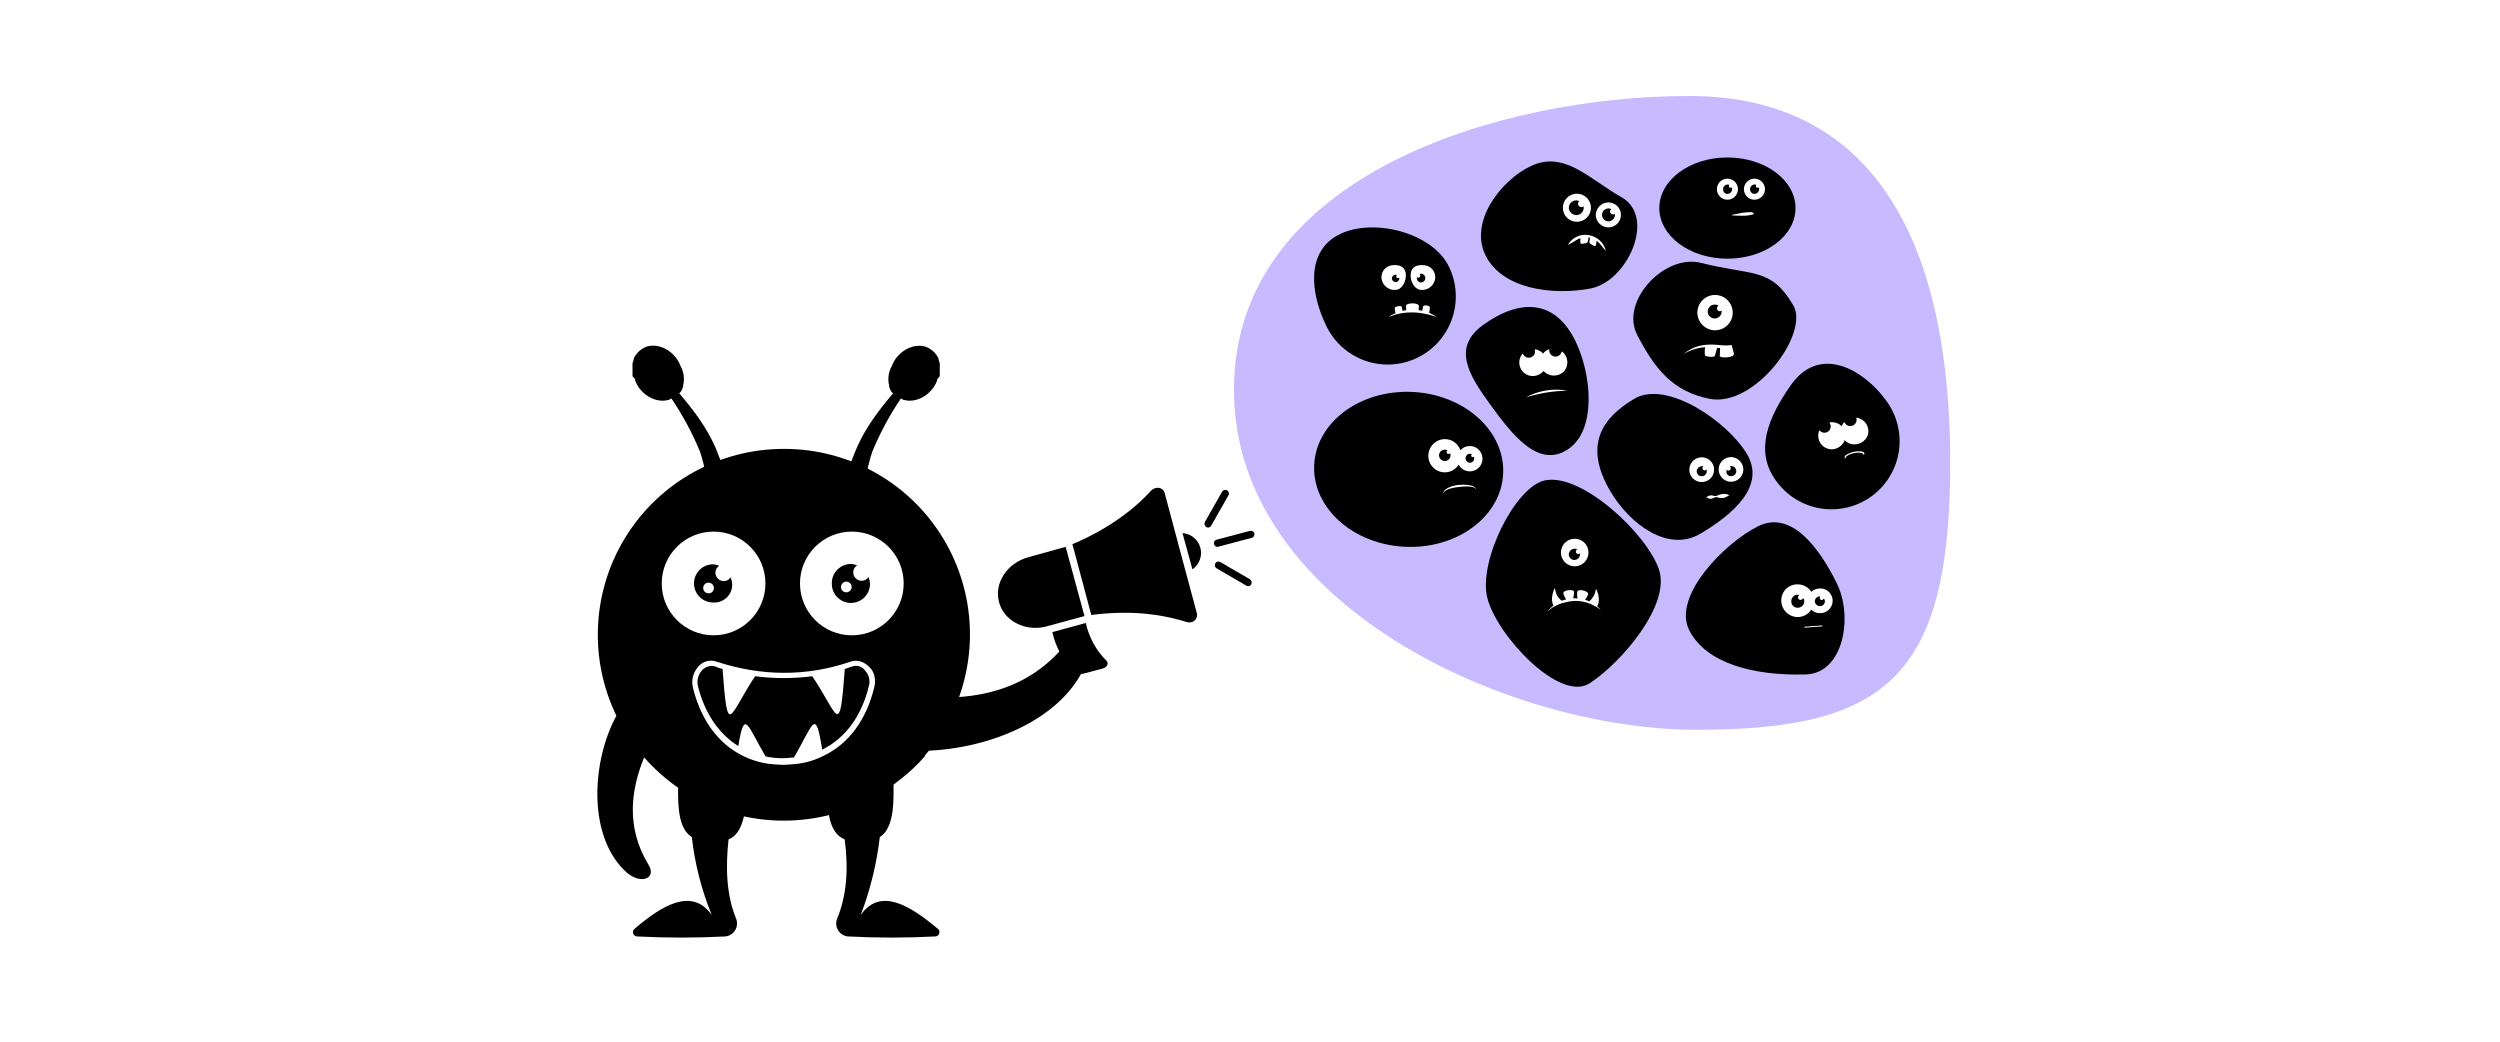 <svg width="1920" height="800" viewBox="0 0 1920 800" fill="none" xmlns="http://www.w3.org/2000/svg">
<rect width="1920" height="800" fill="white"/>
<path d="M1599.82 0H320V800H1599.82V0Z" fill="white"/>
<path d="M681.126 574.714L680.483 574.572C680.155 574.304 679.809 574.058 679.448 573.835C685.424 558.039 696.905 540.69 711.491 535.718C711.902 535.577 712.305 535.415 712.699 535.231L712.573 535.467C748.647 537.396 789.268 531.074 818.974 494.118C829.498 478.824 842.218 493.208 832.023 514.133C808.215 562.996 732.257 583.529 681.126 574.714Z" fill="black"/>
<path d="M732.084 546.369C741.964 524.701 746.256 500.902 744.568 477.148C742.881 453.393 735.267 430.441 722.424 410.387C709.581 390.334 691.917 373.82 671.047 362.354C650.178 350.889 626.768 344.837 602.957 344.753H601.859C577.683 344.751 553.903 350.891 532.749 362.597C511.595 374.304 493.761 391.192 480.92 411.679C468.079 432.165 460.651 455.578 459.334 479.722C458.017 503.865 462.854 527.948 473.39 549.71C454.946 583.42 450.946 639.859 479.162 668.063C490.894 680.392 504.978 675.106 497.983 663.969C480.323 634.918 484.777 605.93 494.705 581.679C502.406 590.472 511.155 598.29 520.756 604.957V609.977C520.756 629.93 524.85 638.73 531.312 642.839C533.632 663.419 538.789 683.579 546.635 702.745C531.374 681.036 507.911 695.718 487.365 713.318C486.846 713.728 486.463 714.285 486.265 714.915C486.068 715.546 486.064 716.222 486.255 716.854C486.446 717.487 486.823 718.048 487.337 718.463C487.851 718.879 488.478 719.13 489.137 719.185C511.806 720.361 534.521 720.361 557.19 719.185C558.701 719.006 560.152 718.485 561.432 717.663C562.712 716.841 563.789 715.738 564.581 714.439C565.372 713.139 565.858 711.677 566.002 710.162C566.145 708.647 565.943 707.119 565.409 705.694C557.771 687.498 557.19 665.789 559.527 644.659C565.017 642.463 568.938 637.208 571.353 626.981C592.895 631.664 615.225 631.326 636.615 625.992C638.513 636.863 643.061 642.4 648.707 644.659C651.656 666.369 650.48 687.498 642.841 705.694C642.308 707.119 642.105 708.647 642.249 710.162C642.392 711.677 642.878 713.139 643.67 714.439C644.461 715.738 645.538 716.841 646.818 717.663C648.099 718.485 649.549 719.006 651.06 719.185C673.525 720.36 696.036 720.36 718.502 719.185C719.159 719.128 719.784 718.874 720.296 718.458C720.808 718.041 721.182 717.48 721.372 716.848C721.561 716.216 721.556 715.541 721.358 714.912C721.159 714.282 720.776 713.727 720.258 713.318C699.147 695.718 676.264 681.036 661.004 702.745C668.368 683.487 673.295 663.384 675.668 642.902C682.13 638.792 686.239 629.412 686.239 610.039V602.604C687.986 601.328 689.695 600.011 691.368 598.651C698.268 593.297 704.639 587.293 710.393 580.722L710.299 580.267C719.036 570.051 726.291 558.656 731.849 546.416L732.084 546.369Z" fill="black"/>
<path d="M915.778 437.224C918.392 435.429 920.382 432.864 921.472 429.886C922.561 426.908 922.696 423.664 921.858 420.606C921.02 417.548 919.25 414.826 916.794 412.82C914.339 410.814 911.319 409.623 908.155 409.412L911.982 423.42L915.778 437.224Z" fill="black"/>
<path d="M919.135 470.745L906.823 424.91L894.526 378.871C894.246 377.63 893.54 376.526 892.532 375.75C891.524 374.973 890.277 374.574 889.005 374.62C887.261 374.684 885.595 375.362 884.3 376.534C863.299 399.875 835.083 413.239 823.618 417.914L823.838 418.761L838.048 472.094V472.298C846.369 471.211 854.75 470.646 863.142 470.604C879.625 470.483 896.026 472.917 911.763 477.82C912.386 477.987 913.032 478.056 913.677 478.024C914.559 478.022 915.428 477.815 916.217 477.42C917.006 477.025 917.691 476.452 918.221 475.746C918.75 475.04 919.108 474.221 919.267 473.353C919.425 472.485 919.38 471.593 919.135 470.745V470.745Z" fill="black"/>
<path d="M849.794 507.467C841.818 499.514 836.298 489.435 833.89 478.432L808.215 485.443C810.708 497.232 816.868 507.929 825.813 516C826.576 516.697 827.498 517.197 828.499 517.457C829.499 517.716 830.547 517.728 831.553 517.49L846.83 513.459C850.641 512.345 851.488 509.381 849.794 507.467Z" fill="black"/>
<path d="M789.959 427.89C773.412 432.345 763.296 447.828 767.264 462.479C770.401 474.353 782.117 482.212 795.26 482.212C798.28 482.206 801.283 481.778 804.184 480.941L833.028 473.098H832.871L825.656 446.573L818.441 420.047C818.602 420.031 818.752 419.959 818.865 419.843L789.959 427.89Z" fill="black"/>
<path d="M935.1 420.032C934.474 420.023 933.867 419.811 933.37 419.43C932.873 419.049 932.511 418.517 932.34 417.915C932.237 417.566 932.205 417.201 932.245 416.841C932.286 416.48 932.397 416.131 932.574 415.814C932.751 415.497 932.989 415.218 933.274 414.995C933.56 414.771 933.888 414.606 934.237 414.51L959.912 407.718C960.618 407.521 961.372 407.611 962.01 407.97C962.649 408.329 963.118 408.927 963.316 409.632C963.513 410.337 963.423 411.092 963.064 411.73C962.705 412.369 962.108 412.838 961.402 413.036L935.727 419.828C935.644 419.906 935.545 419.964 935.436 419.999C935.328 420.035 935.213 420.046 935.1 420.032Z" fill="black"/>
<path d="M958.643 450.196C958.129 450.129 957.626 449.987 957.153 449.772L934.239 436.408C933.639 436.018 933.21 435.415 933.04 434.72C932.87 434.025 932.971 433.292 933.323 432.669C933.676 432.046 934.252 431.582 934.935 431.37C935.619 431.158 936.357 431.215 936.999 431.529L959.914 444.862C960.519 445.264 960.96 445.87 961.156 446.57C961.352 447.27 961.29 448.017 960.98 448.674C960.789 449.133 960.463 449.523 960.046 449.795C959.629 450.066 959.141 450.206 958.643 450.196V450.196Z" fill="black"/>
<path d="M927.666 405.177C927.216 405.137 926.781 404.992 926.396 404.753C925.785 404.356 925.34 403.75 925.144 403.049C924.947 402.347 925.013 401.598 925.329 400.942L938.488 377.804C938.656 377.46 938.893 377.154 939.184 376.905C939.475 376.656 939.814 376.469 940.179 376.355C940.545 376.242 940.93 376.205 941.311 376.246C941.692 376.287 942.06 376.405 942.393 376.594C942.727 376.782 943.018 377.037 943.249 377.343C943.48 377.648 943.646 377.997 943.738 378.369C943.829 378.741 943.843 379.128 943.779 379.506C943.715 379.883 943.574 380.244 943.366 380.565L930.207 403.687C929.969 404.151 929.604 404.538 929.154 404.802C928.704 405.066 928.188 405.196 927.666 405.177Z" fill="black"/>
<path d="M548.032 487.921C570.025 487.921 587.854 470.09 587.854 448.094C587.854 426.098 570.025 408.267 548.032 408.267C526.038 408.267 508.209 426.098 508.209 448.094C508.209 470.09 526.038 487.921 548.032 487.921Z" fill="white"/>
<path d="M654.213 487.921C676.206 487.921 694.035 470.09 694.035 448.094C694.035 426.098 676.206 408.267 654.213 408.267C632.22 408.267 614.391 426.098 614.391 448.094C614.391 470.09 632.22 487.921 654.213 487.921Z" fill="white"/>
<path d="M562.335 448.627C562.229 446.819 561.832 445.039 561.159 443.357C560.603 444.258 559.824 445 558.899 445.514C557.973 446.028 556.932 446.295 555.873 446.29C554.166 446.274 552.533 445.587 551.328 444.378C550.122 443.169 549.439 441.535 549.427 439.827C549.422 438.769 549.689 437.727 550.203 436.801C550.717 435.876 551.459 435.097 552.36 434.541C550.871 433.882 549.279 433.489 547.655 433.38C543.765 433.38 540.035 434.926 537.285 437.676C534.535 440.427 532.99 444.157 532.99 448.047C532.99 451.937 534.535 455.667 537.285 458.418C540.035 461.168 543.765 462.714 547.655 462.714C549.567 462.851 551.487 462.585 553.29 461.933C555.093 461.282 556.74 460.259 558.123 458.932C559.507 457.604 560.596 456.001 561.322 454.226C562.047 452.451 562.392 450.544 562.335 448.627V448.627ZM544.141 455.671C543.329 455.671 542.534 455.43 541.858 454.978C541.183 454.526 540.656 453.884 540.345 453.134C540.034 452.383 539.953 451.556 540.111 450.759C540.27 449.962 540.661 449.229 541.236 448.655C541.81 448.08 542.543 447.689 543.34 447.53C544.137 447.371 544.963 447.453 545.714 447.764C546.465 448.075 547.107 448.602 547.558 449.277C548.01 449.953 548.251 450.748 548.251 451.561C548.268 452.107 548.174 452.65 547.974 453.158C547.774 453.667 547.472 454.128 547.087 454.516C546.703 454.904 546.243 455.209 545.737 455.413C545.23 455.617 544.687 455.715 544.141 455.702V455.671Z" fill="black"/>
<path d="M638.842 448.392C638.842 452.282 640.387 456.013 643.137 458.763C645.887 461.514 649.617 463.059 653.506 463.059C657.396 463.059 661.126 461.514 663.876 458.763C666.626 456.013 668.171 452.282 668.171 448.392C668.065 446.58 667.673 444.796 667.011 443.106C666.454 444.007 665.676 444.749 664.751 445.263C663.825 445.777 662.783 446.044 661.725 446.039C660.019 446.023 658.387 445.339 657.179 444.134C655.971 442.929 655.284 441.298 655.263 439.592C655.257 438.531 655.525 437.487 656.042 436.561C656.559 435.635 657.306 434.858 658.212 434.306C656.748 433.576 655.142 433.174 653.506 433.129C651.53 433.13 649.574 433.53 647.756 434.304C645.938 435.079 644.295 436.213 642.925 437.639C641.556 439.064 640.489 440.751 639.787 442.599C639.085 444.447 638.764 446.417 638.842 448.392ZM645.884 450.729C645.896 449.919 646.148 449.131 646.607 448.463C647.066 447.796 647.712 447.279 648.464 446.977C649.216 446.676 650.04 446.604 650.833 446.769C651.626 446.935 652.352 447.331 652.92 447.908C653.489 448.485 653.874 449.218 654.027 450.013C654.181 450.809 654.096 451.632 653.783 452.379C653.471 453.126 652.944 453.765 652.27 454.213C651.595 454.662 650.803 454.902 649.993 454.902C649.444 454.918 648.897 454.82 648.388 454.615C647.878 454.41 647.416 454.102 647.03 453.711C646.645 453.319 646.344 452.852 646.147 452.339C645.949 451.826 645.86 451.278 645.884 450.729V450.729Z" fill="black"/>
<path d="M667.702 512.361C663.687 508.173 658.432 506.306 653.194 508.173C618.955 519.828 584.701 519.357 550.447 508.173C547.899 507.232 545.116 507.131 542.506 507.884C539.896 508.638 537.595 510.206 535.939 512.361C534.051 514.579 532.733 517.224 532.099 520.067C531.465 522.91 531.534 525.865 532.301 528.675C537.947 551.059 549.553 568.314 566.163 578.102C573.341 582.375 581.276 585.224 589.532 586.494C593.693 587.044 597.883 587.358 602.079 587.436C604.103 587.436 606.518 586.965 608.541 586.965C616.944 586.463 625.152 584.225 632.648 580.392C651.986 571.059 665.286 552.879 671.34 528.173C672.893 522.149 671.733 516.079 667.702 512.361ZM667.31 526.824C661.663 550.134 649.179 566.918 631.44 575.765C626.202 542.196 624.586 556.659 609.686 581.836H608.118C602.086 582.618 595.97 582.459 589.987 581.365C589.171 581.365 588.779 580.894 587.964 580.894C573.848 557.13 571.84 543.608 567.01 572.973C552.094 563.655 541.225 547.875 535.986 526.824C535.524 524.795 535.539 522.687 536.028 520.664C536.518 518.642 537.47 516.761 538.81 515.169C539.745 514.036 540.912 513.117 542.232 512.473C543.552 511.829 544.995 511.475 546.463 511.435C547.427 511.364 548.394 511.52 549.287 511.89C551.084 512.73 552.974 513.356 554.917 513.757C558.948 568.314 559.764 549.663 579.902 519.357C594.481 521.222 609.238 521.222 623.818 519.357C643.972 549.161 644.772 568.314 648.802 513.757C650.81 513.302 652.425 512.361 654.449 511.89C656.25 511.217 658.227 511.174 660.056 511.77C661.885 512.365 663.458 513.564 664.518 515.169C665.933 516.715 666.932 518.596 667.42 520.635C667.909 522.674 667.871 524.804 667.31 526.824V526.824Z" fill="white"/>
<path d="M650.809 363.247H665.693C666.736 357.718 668.14 352.263 669.897 346.918C675.828 332.59 683.184 318.895 691.855 306.04C692.843 306.04 692.843 307.044 693.846 307.044C703.806 310.04 715.804 303.059 719.757 292.095C719.757 291.091 719.757 291.091 720.76 290.102C721.764 289.114 721.749 289.098 721.749 288.11V279.216C721.749 278.212 720.76 277.208 720.76 275.216C718.726 271.044 715.149 267.826 710.785 266.244C700.826 263.263 688.828 270.244 684.875 281.208C682.326 285.754 681.613 291.103 682.883 296.157V297.161C683.871 299.153 683.871 300.142 684.875 301.145L685.863 302.134C674.884 315.091 664.941 328.063 657.961 344C655.263 350.322 652.895 356.706 650.809 363.247Z" fill="black"/>
<path d="M556.721 363.247H541.821C540.784 357.718 539.385 352.263 537.633 346.918C531.705 332.589 524.349 318.893 515.675 306.039C514.672 306.039 514.672 307.043 513.684 307.043C503.709 310.024 491.726 303.059 487.758 292.079C487.758 291.09 487.758 291.09 486.77 290.086C485.782 289.082 485.766 289.098 485.766 288.094V279.122C485.766 278.133 486.77 277.13 486.77 275.137C488.798 270.966 492.37 267.748 496.729 266.165C506.704 263.169 518.687 270.149 522.655 281.114C525.189 285.67 525.901 291.018 524.647 296.079V297.067C523.643 299.059 523.643 300.063 522.655 301.051L521.651 302.055C532.63 315.012 542.589 327.969 549.569 343.922C552.251 350.306 554.619 356.706 556.721 363.247Z" fill="black"/>
<path opacity="0.3" d="M1297.21 73.726C1442.2 73.726 1497.78 190.51 1497.78 355.451C1497.78 520.392 1448.09 560.471 1303.11 560.471C1158.13 560.471 947.693 464.314 947.693 299.404C947.693 134.494 1152.23 73.726 1297.21 73.726Z" fill="#471AFF"/>
<path d="M1028.8 179.921C1054.71 167.121 1099.86 178.588 1112.64 204.502C1118.79 216.939 1119.74 231.307 1115.29 244.447C1110.84 257.586 1101.36 268.42 1088.92 274.564C1076.49 280.709 1062.12 281.662 1048.98 277.212C1035.85 272.763 1025.01 263.276 1018.87 250.839C1006.07 224.925 1002.9 192.721 1028.8 179.921Z" fill="black"/>
<path d="M1350.3 404.126C1376.2 391.326 1397.84 421.992 1410.64 447.89C1423.44 473.789 1415.79 517.083 1386.91 517.961C1347.36 519.169 1310.06 509.679 1297.21 483.765C1284.37 457.851 1324.41 416.91 1350.3 404.126Z" fill="black"/>
<path d="M1138.99 249.601C1162.38 232.644 1187.19 228.801 1204.16 252.189C1221.13 275.577 1228.72 327.295 1205.34 344.252C1181.95 361.208 1161.19 333.616 1144.17 310.228C1127.15 286.84 1115.61 266.573 1138.99 249.601Z" fill="black"/>
<path d="M1175.26 127.733C1201.28 115.184 1220.18 137.239 1245.32 151.466C1272.14 166.651 1250.02 216.094 1221.59 221.537C1192.51 227.121 1153.67 222.054 1140.89 196.141C1128.11 170.227 1152.69 138.619 1175.26 127.733Z" fill="black"/>
<path d="M1448.27 307.231C1452.45 312.757 1455.5 319.06 1457.23 325.775C1458.96 332.489 1459.34 339.481 1458.35 346.343C1457.35 353.205 1455 359.8 1451.43 365.746C1447.87 371.692 1443.15 376.869 1437.57 380.977C1431.98 385.084 1425.64 388.041 1418.9 389.673C1412.16 391.306 1405.17 391.583 1398.32 390.488C1391.47 389.393 1384.91 386.948 1379.02 383.294C1373.13 379.641 1368.02 374.853 1364 369.208C1346.88 345.929 1358.63 319.78 1375.15 296.078C1397.5 264 1431.16 283.921 1448.27 307.231Z" fill="black"/>
<path d="M1326.66 198.667C1355.54 198.667 1378.96 181.264 1378.96 159.796C1378.96 138.329 1355.54 120.926 1326.66 120.926C1297.77 120.926 1274.35 138.329 1274.35 159.796C1274.35 181.264 1297.77 198.667 1326.66 198.667Z" fill="black"/>
<path d="M1186.42 368.957C1214.65 362.918 1264.7 409.898 1274.05 437.239C1283.4 464.58 1245.1 509.004 1220.88 524.753C1197.87 539.733 1149.35 487.984 1142.21 458.996C1135.29 430.933 1163.62 373.82 1186.42 368.957Z" fill="black"/>
<path d="M1257.43 257.365C1243.91 231.357 1278.35 194.777 1306.34 201.882C1346.18 211.969 1359.92 205.02 1377.24 234.463C1389.94 256.079 1347.58 313.145 1312.93 306.29C1284.57 300.69 1270.74 282.996 1257.43 257.365Z" fill="black"/>
<path d="M1255.07 306.29C1279.9 291.498 1326.78 323.749 1341.57 348.565C1356.36 373.381 1330.83 395.028 1306.01 409.82C1281.2 424.612 1251.68 402.636 1236.77 377.318C1215.99 342.055 1230.26 321.067 1255.07 306.29Z" fill="black"/>
<path d="M1154.43 363.735C1155.91 330.891 1124.62 302.801 1084.54 300.995C1044.45 299.189 1010.76 324.35 1009.28 357.194C1007.8 390.037 1039.1 418.127 1079.18 419.933C1119.26 421.74 1152.95 396.579 1154.43 363.735Z" fill="black"/>
<path d="M1109.63 362.76C1111.76 362.757 1113.85 362.214 1115.7 361.182C1117.56 360.15 1119.13 358.664 1120.25 356.862C1121.06 358.381 1122.26 359.657 1123.73 360.561C1125.19 361.464 1126.87 361.962 1128.59 362.005C1130.31 362.047 1132.01 361.631 1133.52 360.801C1135.03 359.97 1136.29 358.755 1137.17 357.278C1138.06 355.801 1138.53 354.115 1138.55 352.394C1138.57 350.673 1138.14 348.977 1137.29 347.48C1136.44 345.983 1135.2 344.738 1133.72 343.873C1132.23 343.008 1130.54 342.554 1128.82 342.557C1127.45 342.539 1126.09 342.821 1124.84 343.382C1123.59 343.942 1122.48 344.769 1121.58 345.804C1120.75 343.3 1119.14 341.125 1116.99 339.587C1114.85 338.049 1112.27 337.228 1109.63 337.239C1106.25 337.276 1103.03 338.647 1100.65 341.053C1098.28 343.459 1096.95 346.706 1096.96 350.086C1096.96 353.447 1098.3 356.671 1100.67 359.048C1103.05 361.425 1106.27 362.76 1109.63 362.76ZM1128.96 348.455C1129.48 348.461 1129.99 348.613 1130.43 348.894C1130.1 349.147 1129.89 349.519 1129.83 349.929C1129.86 350.236 1129.99 350.525 1130.21 350.742C1130.43 350.958 1130.72 351.087 1131.03 351.106C1131.2 351.112 1131.37 351.075 1131.52 350.999C1131.68 350.922 1131.81 350.808 1131.9 350.666C1132.08 351.091 1132.18 351.542 1132.2 352C1132.21 352.436 1132.14 352.869 1131.98 353.276C1131.82 353.682 1131.59 354.054 1131.28 354.369C1130.98 354.684 1130.62 354.936 1130.22 355.111C1129.82 355.286 1129.39 355.38 1128.96 355.388C1128.5 355.391 1128.04 355.3 1127.62 355.12C1127.2 354.941 1126.82 354.677 1126.5 354.346C1126.18 354.014 1125.94 353.62 1125.78 353.19C1125.62 352.76 1125.55 352.301 1125.57 351.843C1125.58 350.947 1125.94 350.09 1126.57 349.456C1127.2 348.822 1128.06 348.463 1128.96 348.455V348.455ZM1109.63 345.317C1110.35 345.305 1111.06 345.455 1111.7 345.757C1111.48 345.896 1111.3 346.09 1111.17 346.321C1111.04 346.551 1110.97 346.81 1110.97 347.074C1110.97 347.49 1111.13 347.889 1111.43 348.183C1111.72 348.478 1112.12 348.643 1112.54 348.643C1112.77 348.654 1113 348.605 1113.21 348.5C1113.42 348.396 1113.6 348.24 1113.73 348.047C1113.9 348.553 1113.99 349.082 1114.01 349.615C1114.02 350.199 1113.91 350.779 1113.69 351.321C1113.48 351.862 1113.15 352.354 1112.74 352.767C1112.32 353.18 1111.83 353.505 1111.29 353.724C1110.75 353.942 1110.17 354.05 1109.59 354.039C1108.41 354.035 1107.29 353.567 1106.46 352.739C1105.63 351.91 1105.17 350.787 1105.16 349.615C1105.18 349.042 1105.3 348.477 1105.53 347.952C1105.76 347.428 1106.1 346.954 1106.51 346.559C1106.93 346.164 1107.42 345.855 1107.95 345.65C1108.49 345.445 1109.06 345.348 1109.63 345.364V345.317Z" fill="white"/>
<path d="M1072.1 222.635C1077.34 222.086 1080.35 215.137 1079.6 209.882C1078.84 204.627 1074.53 203.137 1069.28 203.702C1068.03 203.823 1066.83 204.194 1065.74 204.793C1064.64 205.392 1063.68 206.206 1062.91 207.187C1062.14 208.167 1061.57 209.294 1061.25 210.498C1060.93 211.703 1060.85 212.961 1061.03 214.196C1061.45 216.748 1062.83 219.041 1064.89 220.609C1066.95 222.177 1069.53 222.902 1072.1 222.635V222.635ZM1071.72 211.011C1072.1 210.98 1072.49 211.045 1072.84 211.2C1072.51 211.49 1072.32 211.895 1072.29 212.329C1072.28 212.502 1072.31 212.675 1072.37 212.837C1072.44 212.999 1072.53 213.146 1072.65 213.27C1072.77 213.393 1072.92 213.49 1073.08 213.555C1073.24 213.62 1073.42 213.651 1073.59 213.647C1073.94 213.639 1074.27 213.505 1074.53 213.27C1074.6 213.344 1074.66 213.434 1074.69 213.531C1074.72 213.629 1074.73 213.733 1074.72 213.835C1074.7 214.573 1074.4 215.276 1073.87 215.798C1073.35 216.321 1072.65 216.623 1071.91 216.643C1071.15 216.617 1070.43 216.318 1069.88 215.802C1069.33 215.286 1068.98 214.587 1068.9 213.835C1068.92 213.092 1069.22 212.386 1069.75 211.86C1070.27 211.335 1070.98 211.031 1071.72 211.011Z" fill="white"/>
<path d="M1091.22 222.635C1093.78 222.884 1096.34 222.151 1098.37 220.584C1100.41 219.017 1101.78 216.733 1102.2 214.196C1102.37 212.961 1102.3 211.702 1101.98 210.497C1101.65 209.291 1101.09 208.164 1100.32 207.183C1099.55 206.202 1098.58 205.387 1097.49 204.789C1096.39 204.191 1095.19 203.821 1093.95 203.702C1088.52 203.137 1084.21 204.643 1083.45 209.882C1082.7 215.122 1085.78 222.086 1091.22 222.635ZM1088.22 212.894C1088.48 213.129 1088.81 213.263 1089.16 213.271C1089.37 213.284 1089.58 213.253 1089.78 213.179C1089.98 213.106 1090.15 212.99 1090.3 212.842C1090.45 212.693 1090.57 212.515 1090.64 212.318C1090.71 212.122 1090.75 211.912 1090.73 211.702C1090.74 211.455 1090.69 211.209 1090.59 210.981C1090.5 210.754 1090.35 210.55 1090.17 210.384C1090.54 210.384 1091.11 210.196 1091.48 210.196C1092.34 210.254 1093.14 210.636 1093.73 211.264C1094.32 211.891 1094.64 212.718 1094.64 213.576C1094.64 214.435 1094.32 215.262 1093.73 215.889C1093.14 216.517 1092.34 216.898 1091.48 216.957C1091.03 216.953 1090.57 216.857 1090.15 216.674C1089.73 216.492 1089.36 216.226 1089.04 215.894C1088.73 215.561 1088.48 215.169 1088.32 214.74C1088.16 214.31 1088.09 213.853 1088.11 213.396C1088.03 213.333 1088.22 213.082 1088.22 212.894V212.894Z" fill="white"/>
<path d="M1233.27 192.423C1232.47 189.402 1230.82 186.675 1228.5 184.571C1226.19 182.468 1223.32 181.076 1220.24 180.564C1217.13 179.995 1213.92 180.4 1211.05 181.722C1208.19 183.044 1205.79 185.22 1204.21 187.953C1204.96 188.204 1210.48 183.968 1213.71 182.964V186.321C1213.74 186.47 1213.79 186.613 1213.87 186.741C1213.95 186.869 1214.05 186.979 1214.17 187.066C1214.3 187.152 1214.44 187.213 1214.58 187.244C1214.73 187.275 1214.88 187.276 1215.03 187.247C1216.14 187.074 1217.07 186.886 1218.17 186.729C1218.45 186.687 1218.71 186.569 1218.93 186.39C1219.15 186.21 1219.31 185.975 1219.41 185.71L1220.08 182.306L1221.15 182.494L1220.65 185.914C1220.65 186.204 1220.74 186.487 1220.9 186.73C1221.06 186.974 1221.28 187.169 1221.54 187.294L1224.05 188.768C1224.71 189.239 1225.46 189.019 1225.62 188.329L1226.29 184.925C1229.16 186.996 1232.82 192.737 1233.27 192.423Z" fill="white"/>
<path d="M1317.15 253.678C1319.84 253.678 1322.46 252.881 1324.7 251.389C1326.93 249.896 1328.67 247.774 1329.7 245.292C1330.73 242.81 1331 240.079 1330.47 237.443C1329.95 234.808 1328.65 232.388 1326.75 230.488C1324.86 228.588 1322.43 227.294 1319.8 226.77C1317.17 226.246 1314.43 226.515 1311.95 227.543C1309.47 228.571 1307.35 230.313 1305.86 232.547C1304.36 234.781 1303.57 237.407 1303.57 240.094C1303.6 243.686 1305.04 247.123 1307.58 249.663C1310.12 252.204 1313.56 253.645 1317.15 253.678V253.678ZM1316.93 233.929C1317.96 233.883 1318.97 234.175 1319.82 234.76C1319.47 234.986 1319.17 235.288 1318.96 235.644C1318.74 236 1318.61 236.401 1318.58 236.815C1318.59 237.414 1318.83 237.987 1319.25 238.409C1319.68 238.831 1320.25 239.07 1320.85 239.074C1321.37 239.028 1321.85 238.8 1322.22 238.431V239.451C1322.18 240.499 1321.83 241.512 1321.22 242.365C1320.61 243.217 1319.76 243.871 1318.78 244.245C1317.8 244.618 1316.73 244.696 1315.71 244.467C1314.68 244.238 1313.75 243.713 1313.02 242.958C1312.29 242.202 1311.8 241.249 1311.61 240.217C1311.42 239.186 1311.54 238.121 1311.95 237.155C1312.36 236.19 1313.04 235.366 1313.92 234.787C1314.79 234.208 1315.82 233.898 1316.87 233.898L1316.93 233.929Z" fill="white"/>
<path d="M1210.65 170.337C1212.11 170.393 1213.55 170.155 1214.91 169.638C1216.27 169.121 1217.5 168.335 1218.55 167.328C1219.6 166.321 1220.43 165.114 1221 163.778C1221.56 162.442 1221.86 161.005 1221.86 159.553C1221.86 158.101 1221.56 156.664 1221 155.328C1220.43 153.992 1219.6 152.784 1218.55 151.778C1217.5 150.771 1216.27 149.985 1214.91 149.468C1213.55 148.951 1212.11 148.713 1210.65 148.769C1207.87 148.875 1205.23 150.058 1203.29 152.069C1201.36 154.079 1200.28 156.762 1200.28 159.553C1200.28 162.344 1201.36 165.026 1203.29 167.037C1205.23 169.048 1207.87 170.231 1210.65 170.337V170.337ZM1210.48 153.914C1211.31 153.895 1212.13 154.066 1212.88 154.416C1212.57 154.661 1212.32 154.972 1212.14 155.328C1211.96 155.683 1211.87 156.074 1211.86 156.471C1211.88 157.145 1212.15 157.788 1212.63 158.267C1213.1 158.745 1213.74 159.023 1214.42 159.043C1215.03 159.059 1215.63 158.877 1216.13 158.525C1216.27 158.852 1216.33 159.207 1216.3 159.561C1216.29 161.055 1215.69 162.484 1214.63 163.54C1213.58 164.597 1212.15 165.196 1210.65 165.208C1209.15 165.171 1207.72 164.569 1206.64 163.522C1205.56 162.476 1204.92 161.061 1204.84 159.561C1204.85 158.067 1205.45 156.638 1206.5 155.581C1207.56 154.525 1208.99 153.926 1210.48 153.914V153.914Z" fill="white"/>
<path d="M1235.29 174.62C1237.83 174.62 1240.27 173.61 1242.07 171.813C1243.87 170.015 1244.88 167.577 1244.88 165.035C1244.88 162.494 1243.87 160.056 1242.07 158.258C1240.27 156.461 1237.83 155.451 1235.29 155.451C1232.74 155.467 1230.29 156.476 1228.47 158.265C1226.65 160.055 1225.6 162.483 1225.54 165.035C1225.57 167.596 1226.62 170.038 1228.45 171.832C1230.27 173.627 1232.73 174.628 1235.29 174.62V174.62ZM1235.29 160.063C1236.07 160.05 1236.83 160.227 1237.52 160.581C1237.2 160.775 1236.93 161.053 1236.75 161.383C1236.58 161.714 1236.49 162.087 1236.5 162.463C1236.51 163.049 1236.74 163.608 1237.16 164.024C1237.57 164.439 1238.13 164.678 1238.71 164.69C1239.22 164.704 1239.72 164.518 1240.09 164.173C1240.23 164.438 1240.29 164.737 1240.26 165.035C1240.26 166.019 1239.97 166.98 1239.43 167.798C1238.88 168.616 1238.1 169.253 1237.2 169.63C1236.29 170.006 1235.29 170.104 1234.32 169.912C1233.36 169.721 1232.47 169.247 1231.78 168.552C1231.08 167.856 1230.61 166.97 1230.42 166.006C1230.22 165.041 1230.32 164.041 1230.7 163.133C1231.08 162.224 1231.71 161.447 1232.53 160.901C1233.35 160.355 1234.31 160.063 1235.29 160.063V160.063Z" fill="white"/>
<path d="M1330.67 165.443C1329.78 165.318 1329.76 165.082 1330.67 164.91L1337.81 163.482C1340.18 163.095 1342.58 162.911 1344.99 162.933C1345.88 162.933 1347.58 164.126 1346.73 164.502C1344.41 165.22 1342.01 165.616 1339.58 165.679C1337.32 165.773 1331.63 165.569 1330.67 165.443Z" fill="white"/>
<path d="M1108.36 379.027C1108.43 378.402 1108.64 377.8 1108.96 377.259C1109.28 376.719 1109.71 376.252 1110.23 375.89C1111.18 375.133 1112.24 374.52 1113.36 374.07C1115.56 373.195 1117.88 372.635 1120.23 372.408C1122.56 372.164 1124.9 372.164 1127.23 372.408C1128.42 372.546 1129.6 372.809 1130.74 373.192C1131.29 373.424 1131.82 373.708 1132.31 374.039C1132.86 374.359 1133.28 374.857 1133.5 375.451L1133.36 375.529C1132.63 374.666 1131.61 374.107 1130.49 373.961C1129.39 373.723 1128.26 373.602 1127.14 373.6C1124.87 373.597 1122.6 373.728 1120.34 373.992C1118.09 374.199 1115.85 374.63 1113.68 375.278C1112.58 375.594 1111.53 376.047 1110.54 376.627C1109.53 377.127 1108.76 378.007 1108.39 379.074L1108.36 379.027Z" fill="white"/>
<path d="M1306.53 351.216C1304.65 351.292 1302.84 351.924 1301.32 353.032C1299.8 354.139 1298.64 355.673 1297.99 357.439C1297.34 359.204 1297.23 361.122 1297.68 362.95C1298.12 364.778 1299.09 366.434 1300.48 367.708C1301.86 368.982 1303.59 369.816 1305.45 370.106C1307.31 370.396 1309.21 370.129 1310.91 369.337C1312.62 368.546 1314.05 367.266 1315.03 365.66C1316.01 364.054 1316.49 362.193 1316.41 360.314C1316.37 359.064 1316.08 357.835 1315.56 356.698C1315.04 355.561 1314.3 354.539 1313.38 353.692C1312.46 352.845 1311.38 352.189 1310.2 351.764C1309.03 351.339 1307.78 351.153 1306.53 351.216ZM1308.27 357.993C1307.83 358.404 1307.56 358.962 1307.5 359.561C1307.5 359.79 1307.54 360.018 1307.63 360.23C1307.72 360.442 1307.85 360.635 1308.01 360.797C1308.17 360.959 1308.36 361.087 1308.57 361.174C1308.79 361.261 1309.01 361.304 1309.24 361.302C1309.51 361.271 1309.77 361.187 1310 361.055C1310.24 360.923 1310.44 360.746 1310.61 360.534C1310.61 360.91 1310.8 361.302 1310.8 361.695C1310.82 362.203 1310.74 362.712 1310.57 363.192C1310.4 363.671 1310.14 364.112 1309.79 364.489C1309.45 364.867 1309.04 365.173 1308.58 365.39C1308.12 365.608 1307.62 365.733 1307.11 365.757C1306.6 365.782 1306.09 365.706 1305.61 365.534C1305.13 365.363 1304.69 365.098 1304.32 364.756C1303.94 364.413 1303.63 364 1303.41 363.539C1303.2 363.079 1303.07 362.58 1303.05 362.071C1303.08 361.035 1303.49 360.048 1304.21 359.298C1304.92 358.548 1305.89 358.089 1306.92 358.008C1307.33 357.993 1307.91 358.197 1308.29 357.993H1308.27Z" fill="white"/>
<path d="M1319.93 360.126C1319.82 362.641 1320.73 365.093 1322.43 366.943C1324.14 368.794 1326.51 369.89 1329.02 369.992C1331.54 370.094 1333.99 369.193 1335.84 367.487C1337.69 365.781 1338.79 363.409 1338.89 360.894C1338.95 358.389 1338.04 355.958 1336.34 354.115C1334.64 352.273 1332.29 351.166 1329.79 351.028C1327.28 350.93 1324.83 351.833 1322.98 353.538C1321.13 355.243 1320.03 357.612 1319.93 360.126V360.126ZM1325.93 361.867C1325.9 361.471 1325.97 361.073 1326.12 360.706C1326.28 360.921 1326.48 361.1 1326.72 361.232C1326.95 361.364 1327.2 361.447 1327.47 361.475C1327.7 361.477 1327.93 361.433 1328.14 361.346C1328.35 361.26 1328.54 361.132 1328.71 360.969C1328.87 360.807 1329 360.615 1329.08 360.402C1329.17 360.19 1329.21 359.963 1329.21 359.734C1329.25 359.425 1329.2 359.112 1329.07 358.832C1328.93 358.553 1328.71 358.321 1328.44 358.165C1328.87 357.984 1329.33 357.914 1329.79 357.961C1330.3 357.986 1330.8 358.11 1331.26 358.328C1331.72 358.546 1332.13 358.852 1332.48 359.229C1332.82 359.606 1333.08 360.047 1333.25 360.527C1333.43 361.006 1333.5 361.515 1333.48 362.024C1333.45 362.533 1333.33 363.032 1333.11 363.492C1332.89 363.953 1332.59 364.366 1332.21 364.708C1331.83 365.051 1331.39 365.315 1330.91 365.487C1330.43 365.659 1329.92 365.735 1329.42 365.71C1328.92 365.734 1328.43 365.648 1327.97 365.458C1327.51 365.268 1327.1 364.979 1326.77 364.611C1326.43 364.244 1326.19 363.807 1326.04 363.332C1325.9 362.858 1325.86 362.357 1325.93 361.867V361.867Z" fill="white"/>
<path d="M1226.62 465.71C1228.8 461.866 1227.89 457.223 1226.28 453.035C1226.2 452.407 1225.57 452.486 1225.38 453.458C1224.86 456.775 1223.11 459.773 1220.47 461.851C1219.47 461.339 1218.42 460.919 1217.34 460.596C1218.15 459.545 1220.14 456.69 1219.55 455.545C1218.68 453.756 1213.27 452.407 1211.71 453.804C1210.72 454.619 1211.36 458.619 1211.55 459.67C1210.51 459.514 1209.46 459.441 1208.41 459.451H1208.21C1208.47 458.086 1209.37 454.604 1208.51 453.819C1207.14 452.533 1201.7 453.286 1200.76 454.933C1200.15 456.031 1202.14 459.262 1202.73 460.408C1201.62 460.608 1200.53 460.935 1199.49 461.38C1198.09 460.398 1196.92 459.13 1196.06 457.662C1195.19 456.194 1194.64 454.558 1194.45 452.862C1194.26 451.811 1193.83 451.921 1193.53 452.47C1192.08 456.658 1190.99 461.129 1193.07 465.019C1191.31 466.415 1189.7 467.993 1188.27 469.725C1189.84 468.627 1194.95 462.713 1208.66 461.553C1213.74 461.299 1218.79 462.38 1223.31 464.69C1225.45 465.641 1227.47 466.858 1229.3 468.314C1229.3 468.314 1228.8 467.812 1227.97 466.823C1227.56 466.407 1227.11 466.034 1226.62 465.71V465.71Z" fill="white"/>
<path d="M1211.02 413.913C1208.95 413.587 1206.83 413.882 1204.93 414.759C1203.03 415.637 1201.44 417.059 1200.35 418.844C1199.26 420.629 1198.72 422.698 1198.81 424.789C1198.89 426.879 1199.6 428.897 1200.83 430.588C1202.06 432.278 1203.77 433.564 1205.73 434.284C1207.7 435.004 1209.83 435.124 1211.86 434.631C1213.9 434.137 1215.74 433.051 1217.15 431.51C1218.57 429.97 1219.49 428.044 1219.81 425.976C1220.05 424.604 1220 423.2 1219.68 421.846C1219.36 420.491 1218.78 419.215 1217.96 418.091C1217.14 416.967 1216.1 416.018 1214.91 415.301C1213.72 414.583 1212.39 414.112 1211.02 413.913V413.913ZM1211.44 421.678C1210.86 422.035 1210.44 422.595 1210.26 423.247C1210.21 423.499 1210.21 423.759 1210.27 424.011C1210.32 424.264 1210.42 424.503 1210.57 424.715C1210.71 424.927 1210.9 425.107 1211.12 425.246C1211.34 425.384 1211.58 425.478 1211.83 425.521C1212.41 425.551 1212.97 425.354 1213.4 424.972C1213.4 425.396 1213.4 425.851 1213.4 426.274C1213.33 426.845 1213.15 427.396 1212.86 427.894C1212.57 428.393 1212.19 428.829 1211.73 429.177C1211.28 429.526 1210.75 429.779 1210.2 429.923C1209.64 430.067 1209.06 430.098 1208.49 430.014C1207.92 429.93 1207.38 429.734 1206.88 429.436C1206.39 429.138 1205.97 428.745 1205.63 428.28C1205.29 427.814 1205.05 427.286 1204.92 426.726C1204.79 426.166 1204.77 425.586 1204.87 425.019C1205.13 423.901 1205.8 422.919 1206.74 422.257C1207.67 421.596 1208.82 421.3 1209.97 421.427C1210.39 421.474 1210.98 421.819 1211.44 421.678Z" fill="white"/>
<path d="M1098.15 236.047C1097.96 234.777 1094.68 234.039 1093.23 234.949C1092.68 235.137 1092.86 236.408 1092.32 238.604H1091.94C1091.22 238.416 1090.37 238.416 1089.57 238.243C1089.4 236.235 1090.12 234.588 1089.21 234.039C1087.01 232.471 1081.92 232.769 1080.27 234.039C1079.55 234.416 1080.08 235.686 1079.91 238.243C1079.17 238.416 1078.45 238.416 1077.9 238.604C1077.35 238.792 1077.35 238.792 1077.16 238.792L1076.8 237.224C1076.62 236.675 1076.8 235.216 1075.71 235.028C1074.33 234.99 1072.96 235.241 1071.69 235.765C1071.53 235.852 1071.39 235.983 1071.3 236.144C1071.2 236.305 1071.15 236.488 1071.16 236.675C1071.16 237.035 1070.97 236.126 1071.69 240.502H1072.07C1070.09 241.165 1068.24 242.151 1066.59 243.42C1066.59 243.42 1067.14 243.247 1068.05 242.887C1085.38 235.953 1102.89 243.42 1103.25 243.42C1101.51 242.139 1099.61 241.085 1097.6 240.283C1097.87 238.884 1098.06 237.469 1098.15 236.047Z" fill="white"/>
<path d="M1347.39 153.38C1348.99 153.384 1350.55 152.912 1351.88 152.027C1353.21 151.141 1354.25 149.88 1354.86 148.404C1355.48 146.929 1355.64 145.304 1355.33 143.736C1355.02 142.168 1354.25 140.727 1353.12 139.595C1351.99 138.464 1350.55 137.693 1348.99 137.38C1347.42 137.067 1345.79 137.226 1344.32 137.837C1342.84 138.448 1341.58 139.483 1340.69 140.812C1339.8 142.141 1339.33 143.704 1339.33 145.302C1339.33 147.442 1340.18 149.494 1341.69 151.009C1343.2 152.523 1345.25 153.376 1347.39 153.38V153.38ZM1347.66 141.694C1348.05 141.644 1348.45 141.745 1348.77 141.977C1348.77 142.243 1348.5 142.526 1348.5 142.808C1348.49 142.993 1348.52 143.178 1348.58 143.352C1348.65 143.525 1348.75 143.683 1348.88 143.814C1349.01 143.946 1349.17 144.049 1349.34 144.116C1349.51 144.183 1349.7 144.213 1349.88 144.204C1350.03 144.224 1350.19 144.209 1350.33 144.16C1350.48 144.111 1350.61 144.03 1350.71 143.922C1350.94 144.344 1351.04 144.824 1351 145.302C1350.98 146.257 1350.6 147.169 1349.93 147.845C1349.25 148.522 1348.34 148.909 1347.39 148.926C1346.91 148.9 1346.44 148.778 1346.01 148.567C1345.58 148.355 1345.2 148.059 1344.89 147.695C1344.57 147.332 1344.34 146.908 1344.2 146.451C1344.05 145.994 1344 145.512 1344.05 145.035C1344.12 144.127 1344.53 143.278 1345.2 142.659C1345.87 142.04 1346.74 141.695 1347.66 141.694V141.694Z" fill="white"/>
<path d="M1326.64 153.38C1328.23 153.384 1329.8 152.912 1331.13 152.027C1332.46 151.141 1333.5 149.88 1334.11 148.404C1334.72 146.929 1334.89 145.304 1334.58 143.736C1334.27 142.168 1333.5 140.727 1332.37 139.595C1331.24 138.464 1329.8 137.693 1328.23 137.38C1326.67 137.067 1325.04 137.226 1323.56 137.837C1322.09 138.448 1320.83 139.483 1319.94 140.812C1319.05 142.141 1318.57 143.704 1318.57 145.302C1318.58 147.441 1319.43 149.491 1320.94 151.004C1322.45 152.518 1324.5 153.372 1326.64 153.38V153.38ZM1326.92 141.694C1327.31 141.653 1327.71 141.753 1328.03 141.977C1328.03 142.243 1327.75 142.526 1327.75 142.808C1327.74 142.994 1327.77 143.179 1327.84 143.353C1327.9 143.526 1328.01 143.684 1328.14 143.815C1328.27 143.946 1328.43 144.049 1328.6 144.116C1328.77 144.183 1328.96 144.213 1329.15 144.204C1329.3 144.223 1329.45 144.207 1329.59 144.159C1329.74 144.11 1329.87 144.029 1329.98 143.922C1330.2 144.344 1330.3 144.824 1330.26 145.302C1330.25 146.259 1329.86 147.174 1329.18 147.851C1328.51 148.528 1327.59 148.913 1326.64 148.926C1324.69 148.926 1323.31 147.53 1323.31 145.035C1323.38 144.127 1323.79 143.278 1324.46 142.659C1325.13 142.04 1326.01 141.695 1326.92 141.694Z" fill="white"/>
<path d="M1399.45 481.051L1386.02 482.07C1385.93 482.056 1385.86 482.011 1385.8 481.945C1385.75 481.879 1385.72 481.795 1385.72 481.71C1385.72 481.506 1385.82 481.333 1385.97 481.333L1399.38 480.314C1399.54 480.314 1399.68 480.455 1399.7 480.659C1399.71 480.744 1399.69 480.831 1399.65 480.904C1399.6 480.976 1399.53 481.029 1399.45 481.051V481.051Z" fill="white"/>
<path d="M1178.64 271.561C1178.21 272.731 1177.34 273.689 1176.22 274.236C1175.1 274.782 1173.81 274.875 1172.62 274.494C1171.91 274.263 1171.26 273.877 1170.72 273.364C1170.18 272.851 1169.76 272.225 1169.48 271.53C1168.45 272.622 1167.68 273.936 1167.23 275.373C1166.44 278.008 1166.72 280.846 1168.01 283.277C1169.29 285.708 1171.48 287.538 1174.1 288.377C1176.76 289.142 1179.61 288.873 1182.09 287.622C1184.56 286.371 1186.47 284.231 1187.43 281.631C1188.21 278.994 1187.93 276.154 1186.65 273.721C1185.36 271.287 1183.18 269.453 1180.56 268.612C1179.94 268.369 1179.29 268.267 1178.63 268.314C1178.98 269.367 1178.98 270.504 1178.64 271.561V271.561Z" fill="white"/>
<path d="M1197.76 272.722C1196.81 273.524 1195.58 273.931 1194.34 273.858C1193.1 273.785 1191.93 273.238 1191.08 272.33C1190.59 271.778 1190.22 271.126 1190.01 270.418C1189.8 269.711 1189.75 268.966 1189.86 268.235C1188.41 268.664 1187.09 269.428 1186 270.463C1184.02 272.376 1182.87 274.988 1182.8 277.74C1182.72 280.491 1183.73 283.161 1185.61 285.177C1187.55 287.152 1190.17 288.317 1192.94 288.439C1195.71 288.562 1198.42 287.631 1200.54 285.836C1202.51 283.923 1203.66 281.31 1203.74 278.559C1203.81 275.807 1202.8 273.137 1200.93 271.122C1200.5 270.604 1199.97 270.191 1199.36 269.914C1199.14 270.997 1198.58 271.98 1197.76 272.722Z" fill="white"/>
<path d="M1171.79 305.176C1176.66 302.564 1181.94 300.778 1187.4 299.89C1192.85 298.943 1198.42 299.017 1203.85 300.11C1198.42 300.15 1193.01 300.595 1187.65 301.443C1182.29 302.375 1177 303.621 1171.79 305.176Z" fill="white"/>
<path d="M1380.59 473.898C1383.92 473.898 1387.11 472.576 1389.46 470.223C1391.82 467.869 1393.14 464.677 1393.14 461.349C1393.14 458.021 1391.82 454.829 1389.46 452.476C1387.11 450.122 1383.92 448.8 1380.59 448.8C1378.93 448.748 1377.27 449.037 1375.73 449.649C1374.18 450.261 1372.78 451.183 1371.6 452.359C1370.43 453.535 1369.5 454.939 1368.89 456.486C1368.28 458.032 1367.99 459.687 1368.04 461.349C1368.08 464.666 1369.41 467.836 1371.76 470.182C1374.1 472.527 1377.27 473.861 1380.59 473.898V473.898ZM1380.59 456.753C1381.15 456.753 1381.44 457.035 1381.72 457.035C1381.47 457.25 1381.27 457.512 1381.12 457.805C1380.98 458.099 1380.89 458.418 1380.87 458.745C1380.86 459.01 1380.91 459.273 1381.01 459.52C1381.1 459.766 1381.25 459.99 1381.44 460.178C1381.62 460.366 1381.84 460.514 1382.09 460.613C1382.34 460.712 1382.6 460.76 1382.86 460.753C1383.73 460.753 1384.29 460.173 1384.87 459.326C1385.41 460.08 1385.71 460.974 1385.73 461.898C1385.68 463.217 1385.11 464.462 1384.15 465.367C1383.19 466.272 1381.91 466.767 1380.59 466.745C1379.95 466.767 1379.31 466.656 1378.71 466.421C1378.11 466.185 1377.56 465.829 1377.11 465.375C1376.65 464.921 1376.3 464.378 1376.06 463.78C1375.82 463.182 1375.71 462.541 1375.73 461.898C1375.69 461.237 1375.79 460.575 1376.02 459.953C1376.25 459.331 1376.6 458.762 1377.05 458.28C1377.51 457.799 1378.06 457.415 1378.66 457.153C1379.27 456.89 1379.93 456.754 1380.59 456.753V456.753Z" fill="white"/>
<path d="M1398.88 470.855C1400.15 470.734 1401.39 470.356 1402.51 469.745C1403.64 469.134 1404.63 468.302 1405.42 467.299C1406.22 466.295 1406.81 465.142 1407.14 463.907C1407.48 462.672 1407.57 461.381 1407.4 460.112C1407.22 458.843 1406.8 457.622 1406.14 456.523C1405.49 455.423 1404.61 454.467 1403.58 453.712C1402.55 452.957 1401.37 452.42 1400.12 452.131C1398.87 451.842 1397.58 451.808 1396.32 452.031C1395.08 452.187 1393.88 452.589 1392.8 453.213C1391.72 453.837 1390.77 454.67 1390.01 455.665C1389.25 456.659 1388.7 457.795 1388.39 459.005C1388.07 460.215 1388 461.476 1388.18 462.714C1388.54 465.205 1389.86 467.456 1391.86 468.98C1393.86 470.504 1396.38 471.177 1398.88 470.855V470.855ZM1397.14 458.039C1397.56 458.039 1397.8 458.165 1398.01 458.133C1397.85 458.317 1397.72 458.532 1397.64 458.767C1397.56 459.002 1397.53 459.251 1397.54 459.498C1397.61 459.892 1397.82 460.246 1398.14 460.488C1398.46 460.73 1398.86 460.841 1399.25 460.8C1399.58 460.759 1399.89 460.614 1400.14 460.385C1400.38 460.157 1400.54 459.857 1400.6 459.529C1401.08 460.034 1401.4 460.675 1401.5 461.365C1401.59 462.359 1401.3 463.352 1400.67 464.13C1400.04 464.907 1399.13 465.407 1398.14 465.522C1397.16 465.595 1396.19 465.321 1395.4 464.747C1394.6 464.173 1394.03 463.336 1393.8 462.384C1393.73 461.88 1393.76 461.367 1393.9 460.875C1394.03 460.384 1394.26 459.923 1394.57 459.52C1394.88 459.116 1395.26 458.778 1395.7 458.524C1396.15 458.27 1396.63 458.105 1397.14 458.039V458.039Z" fill="white"/>
<path d="M1329.78 264.879C1326.5 265.71 1322.83 265.193 1319.33 264.879C1308.84 263.985 1300.93 265.334 1292.67 272.126C1297.75 268.937 1303.55 267.061 1309.54 266.667C1309.39 266.934 1309.39 266.934 1309.43 267.138C1309.26 268.338 1309.2 269.55 1309.25 270.761C1309.25 270.965 1309.25 271.436 1309.25 271.655L1309.4 272.283V272.487L1309.61 273.318C1309.83 273.318 1309.87 273.475 1310.08 273.428C1311.99 274.029 1314.02 274.201 1316.01 273.93L1316.43 273.82C1316.58 273.759 1316.71 273.648 1316.79 273.506C1316.95 273.24 1317.15 273.177 1317.1 272.973L1318.75 267.201H1318.95L1321.01 267.342C1321.01 268.44 1320.87 271.169 1320.82 272.738C1320.75 272.919 1320.74 273.117 1320.79 273.305C1320.84 273.492 1320.94 273.661 1321.09 273.789L1321.35 273.946C1321.36 273.973 1321.37 273.999 1321.39 274.021C1321.4 274.044 1321.42 274.063 1321.45 274.078C1321.47 274.093 1321.5 274.102 1321.52 274.107C1321.55 274.111 1321.58 274.109 1321.6 274.103C1321.62 274.159 1321.66 274.207 1321.71 274.236C1321.76 274.265 1321.82 274.274 1321.87 274.259C1324.87 274.825 1327.97 274.498 1330.78 273.318C1330.92 273.067 1331.14 273.005 1331.3 272.754C1331.45 272.503 1331.66 272.424 1331.61 272.22C1331.66 272.115 1331.69 271.999 1331.69 271.883C1331.69 271.766 1331.66 271.651 1331.61 271.546C1331.61 271.546 1330.14 265.365 1329.78 264.879Z" fill="white"/>
<path d="M1310.47 381.914C1311.08 381.368 1311.8 380.961 1312.59 380.722C1313.28 380.455 1314.04 380.358 1314.78 380.44C1315.53 380.667 1316.3 380.85 1317.07 380.989C1317.83 380.993 1318.58 380.81 1319.25 380.455C1319.93 380.109 1320.66 379.846 1321.4 379.671C1322.12 379.47 1322.85 379.343 1323.6 379.295C1325.17 379.255 1326.74 379.605 1328.14 380.314C1326.82 381.21 1325.39 381.922 1323.88 382.432C1323.14 382.51 1322.39 382.51 1321.65 382.432C1320.89 382.403 1320.13 382.277 1319.39 382.055C1318.67 381.815 1317.9 381.767 1317.15 381.914C1316.42 382.194 1315.7 382.513 1315 382.871C1314.28 383.083 1313.53 383.121 1312.79 382.981C1311.97 382.724 1311.19 382.365 1310.47 381.914V381.914Z" fill="white"/>
<path d="M1425.59 324.047C1425.16 325.216 1424.3 326.177 1423.19 326.732C1422.07 327.286 1420.79 327.392 1419.6 327.027C1418.89 326.797 1418.24 326.414 1417.7 325.904C1417.16 325.394 1416.73 324.771 1416.46 324.078C1415.42 325.172 1414.66 326.494 1414.23 327.937C1413.46 330.579 1413.76 333.417 1415.06 335.84C1416.37 338.263 1418.57 340.078 1421.2 340.894C1423.86 341.653 1426.72 341.377 1429.18 340.12C1431.65 338.863 1433.56 336.719 1434.51 334.117C1435.28 331.474 1434.98 328.634 1433.67 326.21C1432.37 323.786 1430.16 321.973 1427.53 321.161C1426.92 320.915 1426.26 320.818 1425.6 320.878C1425.93 321.909 1425.93 323.019 1425.59 324.047V324.047Z" fill="white"/>
<path d="M1405.99 327.639C1405.95 328.895 1405.43 330.087 1404.53 330.965C1403.63 331.842 1402.43 332.337 1401.17 332.345C1400.43 332.336 1399.7 332.164 1399.04 331.841C1398.38 331.518 1397.79 331.053 1397.33 330.478C1396.67 331.832 1396.35 333.32 1396.37 334.823C1396.43 337.575 1397.57 340.193 1399.54 342.114C1401.51 344.035 1404.16 345.107 1406.91 345.098C1409.68 344.997 1412.31 343.853 1414.27 341.895C1416.23 339.937 1417.38 337.31 1417.48 334.541C1417.43 331.777 1416.29 329.144 1414.31 327.214C1412.34 325.285 1409.67 324.214 1406.91 324.235C1406.25 324.187 1405.59 324.289 1404.98 324.533C1405.64 325.433 1406 326.522 1405.99 327.639V327.639Z" fill="white"/>
<path d="M1423.76 348.047C1428.65 346.996 1431.28 348.047 1431.32 349.521C1432.48 348.188 1431.77 347.011 1429.25 346.65C1425.5 346.332 1421.75 347.14 1418.47 348.972C1416.45 350.243 1416.15 351.513 1417.37 352.282C1417.06 350.917 1419.1 349.035 1423.76 348.047Z" fill="white"/>
</svg>

